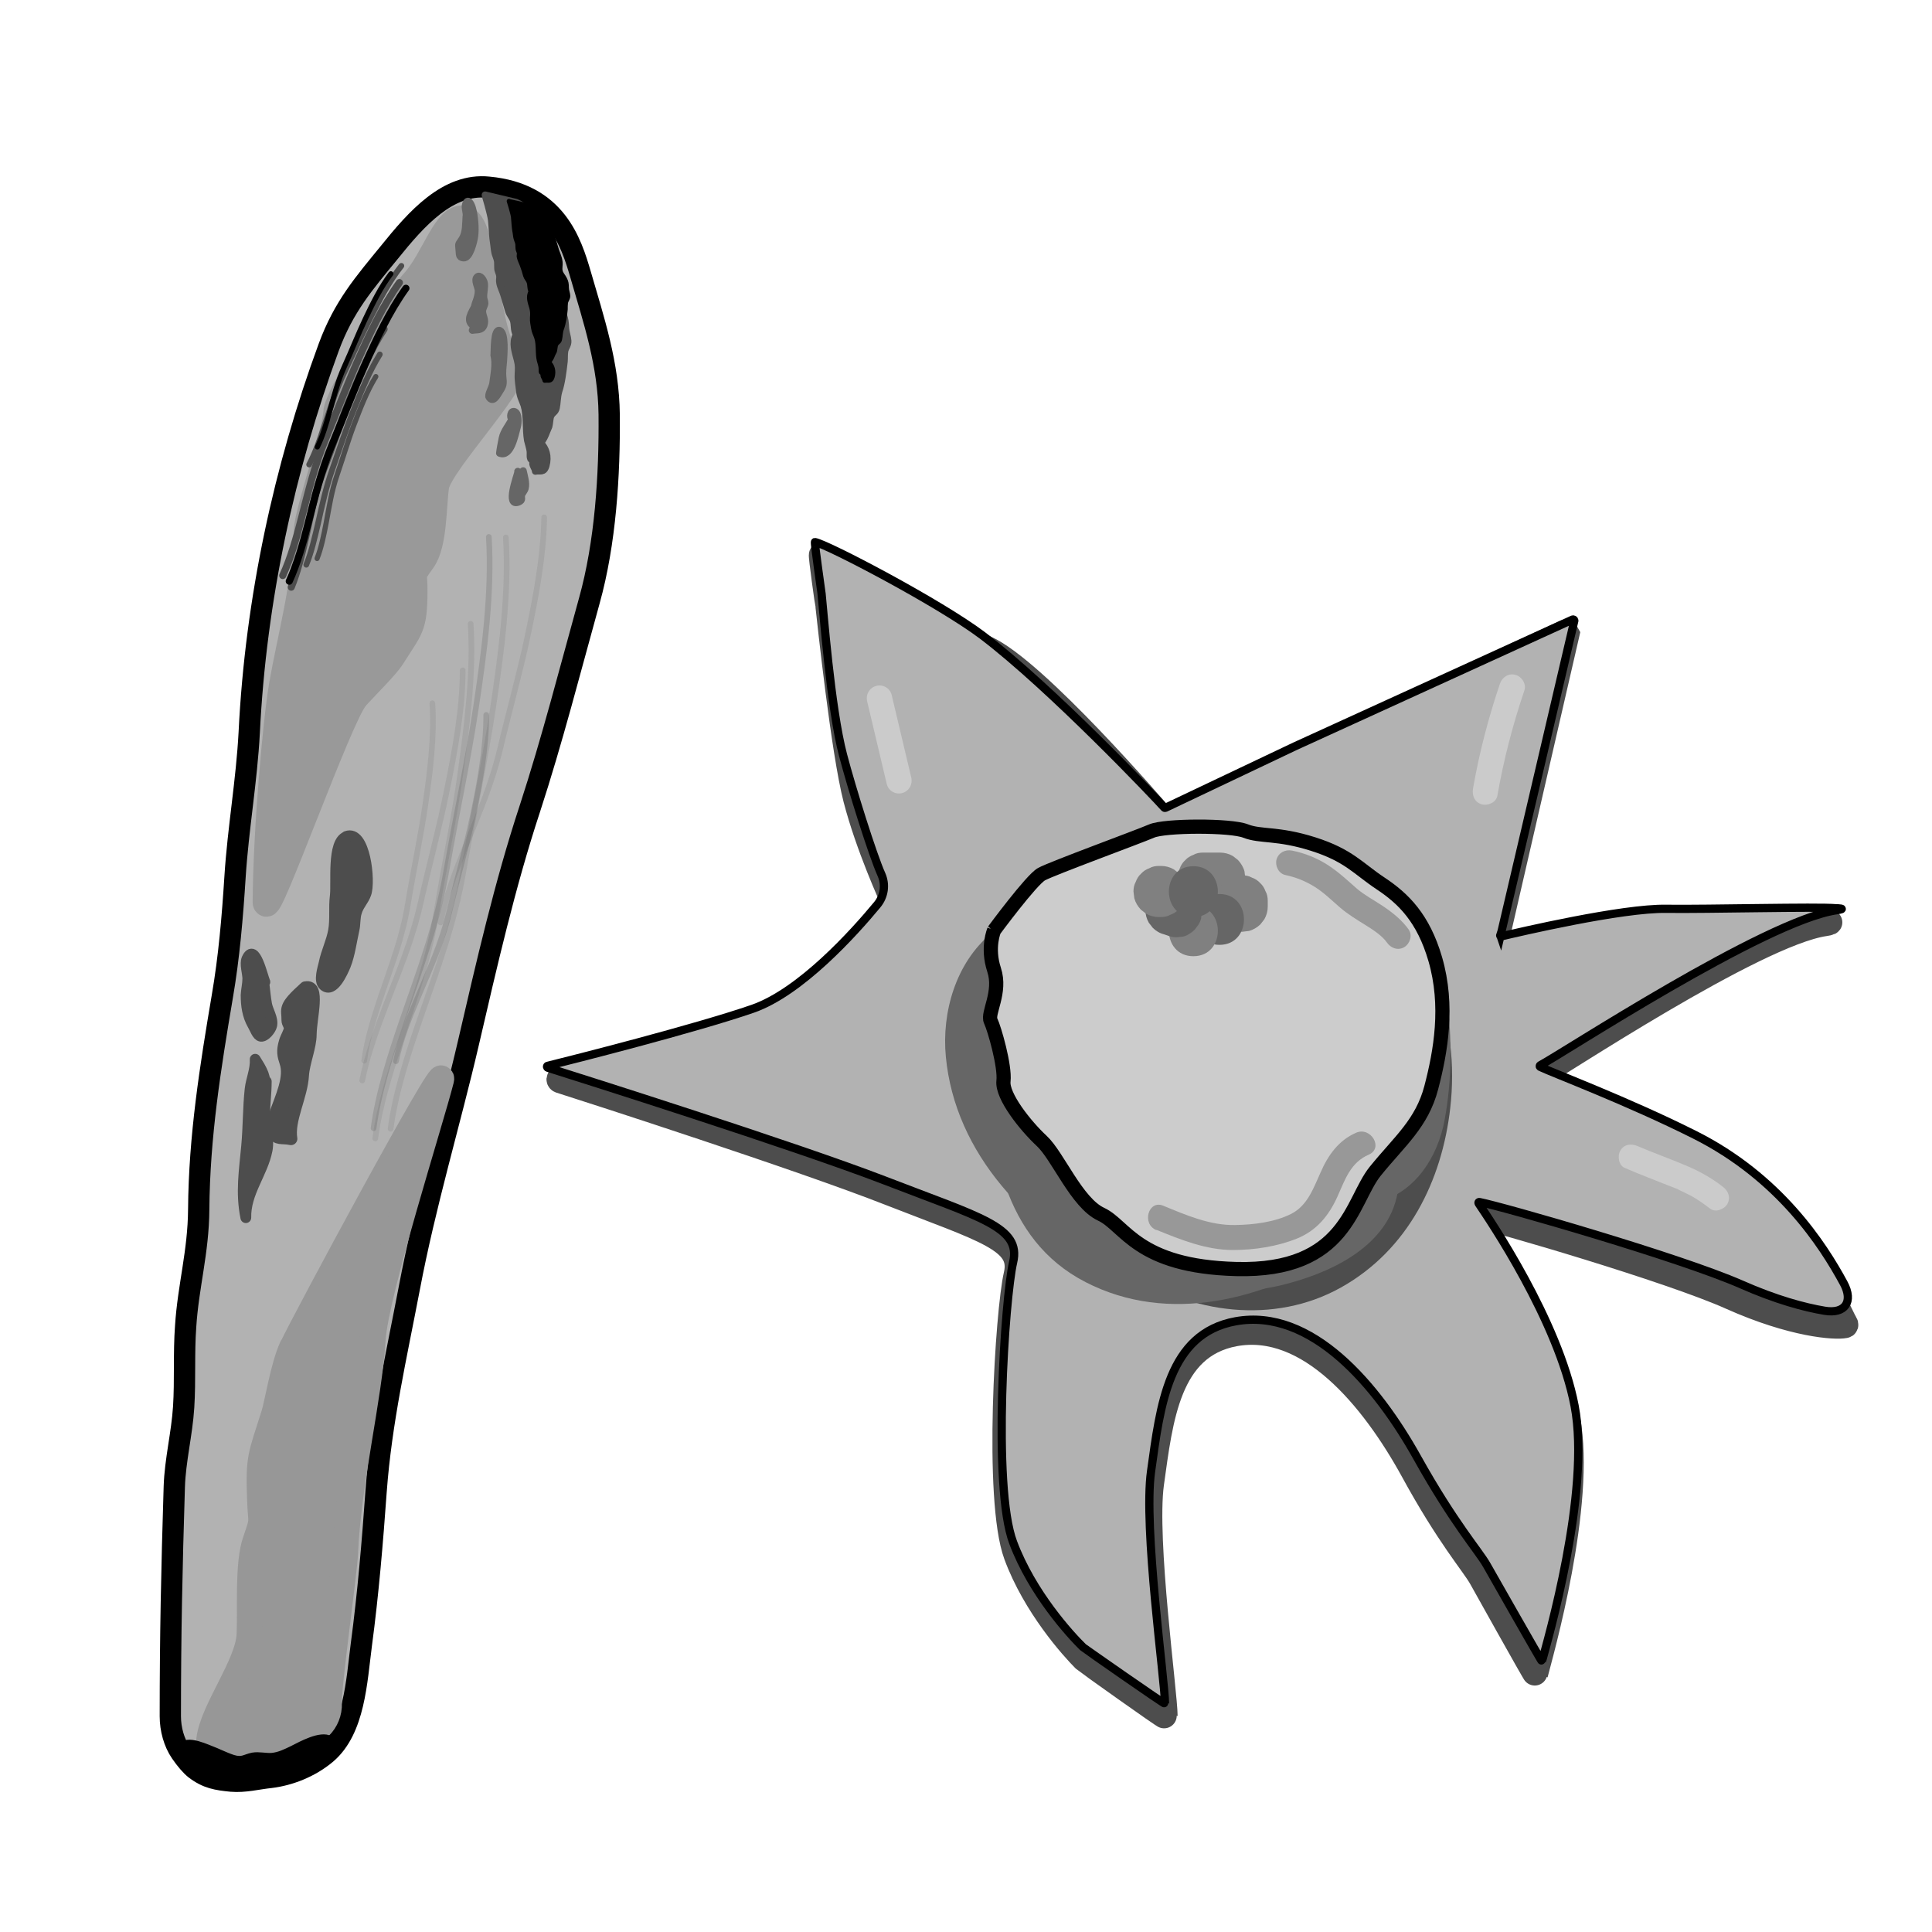 <svg width="68.03" height="68.03" xmlns="http://www.w3.org/2000/svg" viewBox="0 0 68.06 68.03">
  <defs>
    <style>
      .cls-1 {
        fill: #979797;
        stroke: #979797;
        stroke-width: .91px;
      }

      .cls-1, .cls-2, .cls-3, .cls-4, .cls-5, .cls-6, .cls-7, .cls-8, .cls-9, .cls-10, .cls-11, .cls-12, .cls-13, .cls-14, .cls-15, .cls-16 {
        stroke-linecap: round;
        stroke-linejoin: round;
      }

      .cls-2 {
        stroke: #666;
      }

      .cls-2, .cls-4, .cls-7, .cls-16 {
        stroke-width: .25px;
      }

      .cls-2, .cls-17 {
        fill: #666;
      }

      .cls-3 {
        stroke-width: .75px;
      }

      .cls-3, .cls-7, .cls-8, .cls-12, .cls-18, .cls-13, .cls-19, .cls-16 {
        stroke: #000;
      }

      .cls-3, .cls-18 {
        fill: #b2b2b2;
      }

      .cls-4, .cls-20, .cls-5, .cls-6, .cls-9, .cls-10, .cls-14, .cls-15 {
        stroke: #4d4d4d;
      }

      .cls-4, .cls-7, .cls-9, .cls-10, .cls-12, .cls-13, .cls-15 {
        fill: none;
      }

      .cls-20 {
        stroke-width: .89px;
      }

      .cls-20, .cls-21, .cls-5, .cls-6, .cls-14 {
        fill: #4d4d4d;
      }

      .cls-20, .cls-18, .cls-19 {
        stroke-miterlimit: 10;
      }

      .cls-21, .cls-17, .cls-22, .cls-23, .cls-24, .cls-25 {
        stroke-width: 0px;
      }

      .cls-5 {
        stroke-width: .45px;
      }

      .cls-22 {
        fill: #cbcbcb;
      }

      .cls-6 {
        stroke-width: .24px;
      }

      .cls-8 {
        stroke-width: .16px;
      }

      .cls-8, .cls-16 {
        fill: #000;
      }

      .cls-9, .cls-12 {
        opacity: .12;
        stroke-width: .2px;
      }

      .cls-10, .cls-13 {
        stroke-width: .18px;
      }

      .cls-11 {
        fill: #999;
        stroke: #999;
        stroke-width: .94px;
      }

      .cls-23 {
        fill: gray;
      }

      .cls-18 {
        stroke-width: .29px;
      }

      .cls-24 {
        fill: #989898;
      }

      .cls-25 {
        fill: #fef4d1;
        opacity: 0;
      }

      .cls-19 {
        fill: #ccc;
        stroke-width: .5px;
      }

      .cls-14 {
        stroke-width: .38px;
      }

      .cls-15 {
        stroke-width: .2px;
      }
    </style>
  </defs>
  <g id="Ebene_7" data-name="Ebene 7">
    <rect class="cls-25" width="68.06" height="68.03"/>
  </g>
  <g id="Ebene_10" data-name="Ebene 10">
    <g>
      <path class="cls-3" d="M6.37,61.72c-.24-.35-.37-.82-.37-1.28,0-2.83.05-5.19.14-8.08.03-.94.27-1.86.33-2.81s0-1.9.07-2.84c.09-1.42.45-2.62.46-4.12.02-2.57.41-5.01.83-7.49.24-1.39.36-2.81.45-4.23.11-1.72.41-3.37.5-5.09.23-4.68,1.24-9.32,2.8-13.56.53-1.44,1.25-2.26,2.14-3.35.95-1.18,2.06-2.44,3.49-2.29,2.37.22,2.91,1.94,3.24,3.07.47,1.62.99,3.16,1.01,4.94.02,2.14-.13,4.52-.7,6.56-.68,2.45-1.31,4.92-2.09,7.31-.89,2.7-1.52,5.47-2.17,8.27s-1.52,5.67-2.08,8.63c-.46,2.41-.99,4.71-1.17,7.15-.13,1.81-.28,3.61-.52,5.41-.17,1.3-.24,2.99-1.24,3.84-.57.48-1.3.76-1.96.84-.47.05-.91.17-1.38.13-.5-.05-.85-.1-1.28-.43-.14-.11-.33-.33-.5-.58Z"/>
      <path class="cls-11" d="M12.52,24.56c-.56.61-3.15,7.92-3.15,7.2.02-2.59.36-6.37.58-7.66.28-1.61.82-3.56.87-5.44.02-.63,1.04-3.58,1.04-4.15,0-.52,2.04-3.85,2.71-4.57.75-.81,1.16-2.43,1.81-2.23.76.23.66,4.33,1.63,5.05.52.39-2.54,3.52-2.66,4.36-.1.71-.06,2.03-.47,2.6-.43.6-.28.4-.29,1.12-.01,1.25-.13,1.24-.8,2.3-.19.3-.82.92-1.27,1.41Z"/>
      <path class="cls-1" d="M10.29,47.46c.4-.87,5.45-10.25,5.25-9.44-.37,1.46-2.31,7.52-2.41,9.15-.12,2.04-.86,5-.97,7.5-.03.74-.59,4.62-.57,5.32.02.64-.5,1.16-1.13,1.13-.51-.03-1.14.75-1.65.65-.59-.11-1.51.1-1.44-.5.12-1.04,1.37-2.63,1.42-3.7.04-.9-.07-2.51.21-3.3.29-.84.19-.56.16-1.44-.06-1.54.03-1.54.49-3.01.13-.41.32-1.67.64-2.38Z"/>
      <path class="cls-6" d="M17.09,6.87s.19.63.22.87c.03.29.03.57.08.86.02.13.02.26.07.38.09.24.06.23.07.45,0,.11.06.17.07.28.01.08-.02.15,0,.23.02.15.11.3.15.45.05.17.11.36.16.54.04.14.13.22.17.34.05.15.01.34.1.5-.15.31-.04.58.04.9.05.19.04.31.03.51s.03.39.05.58c.02.21.1.33.16.51.11.38.05.83.12,1.23.03.13.07.24.09.37.02.16-.05.36.15.31-.14.16.02.25.04.41.17-.04.3.07.38-.2.09-.33,0-.61-.19-.8.1-.13.15-.23.21-.39.02-.06.06-.13.08-.19.03-.1.03-.3.07-.37.06-.13.15-.12.19-.28.04-.19.03-.39.09-.59.1-.29.15-.71.19-1.05.01-.12,0-.25.02-.37.03-.13.12-.21.11-.36s-.07-.28-.08-.46-.02-.3-.08-.45c-.07-.17-.2-.28-.23-.47-.02-.13.02-.33,0-.47-.02-.3-.16-.53-.23-.81-.07-.25-.1-.44-.22-.66-.14-.25-.21-.53-.3-.82-.11-.35-.43-.64-.69-.74l-1.09-.26Z"/>
      <path class="cls-2" d="M16.42,7.61c-.02.26,0,.57-.14.79-.12.2-.14.13-.11.38.02.14-.02.28.16.29.22.02.36-.55.39-.76.04-.28,0-.73-.08-1-.04-.14-.16-.38-.24-.12-.04.12.05.31.02.42Z"/>
      <path class="cls-2" d="M16.73,10.76c-.1.22-.35.53-.04.71-.02.04-.03.12-.05.15.16-.03.34.02.41-.18s-.05-.32-.05-.49c0-.1.07-.18.08-.28,0-.08-.04-.14-.04-.21-.01-.16.05-.37.02-.51-.02-.11-.15-.3-.25-.21-.12.11.04.36.04.49,0,.22-.11.42-.13.54Z"/>
      <path class="cls-2" d="M17.4,12.49c.08.31,0,.69-.04,1-.02.15-.19.41-.13.49.14.21.28-.06.35-.17.11-.18.17-.24.14-.48-.03-.26,0-.39.02-.65.01-.21.08-.95-.13-1.05-.23-.1-.19.79-.21.86Z"/>
      <path class="cls-2" d="M18.03,14.76c-.11.22-.29.42-.34.67-.03.16-.07.35-.09.52.4.16.54-.63.63-.95.03-.12.05-.44-.09-.51-.16-.07-.19.22-.1.27Z"/>
      <path class="cls-2" d="M18.25,16.6c-.04.17-.45,1.26.02,1.07.17-.07.07-.14.11-.26.03-.07.1-.14.12-.22.05-.19-.03-.43-.07-.62-.04.04-.1.08-.19.02Z"/>
      <path class="cls-4" d="M13.53,11.58c-.47.71-.84,1.59-1.18,2.41s-.61,1.66-.93,2.48-.46,1.59-.65,2.43c-.13.58-.29,1.24-.51,1.77"/>
      <path class="cls-4" d="M14.07,9.94c-.57.79-1.04,1.78-1.45,2.71s-.77,1.88-1.16,2.82-.59,1.81-.84,2.77c-.17.67-.38,1.41-.66,2.02"/>
      <path class="cls-15" d="M13.38,12.47c-.37.59-.66,1.31-.93,1.98s-.49,1.35-.73,2.03-.37,1.29-.52,1.96c-.11.47-.23,1-.41,1.44"/>
      <path class="cls-14" d="M12.2,29.46c-.51.19-.33,1.64-.39,2.1-.05.39.01.82-.06,1.21s-.25.74-.33,1.13c-.04.19-.2.64-.01.8.33.29.67-.49.76-.71.15-.38.21-.85.3-1.25.05-.21.02-.42.09-.63.07-.24.25-.41.33-.64.16-.43-.03-2.27-.69-2.02Z"/>
      <path class="cls-5" d="M10.77,34.78c.49-.1.17,1.03.16,1.64,0,.44-.24.99-.27,1.44-.04.74-.52,1.58-.41,2.24-.33-.07-.51.04-.62-.23-.07-.18-.06-.27.04-.55.26-.71.58-1.38.4-1.91-.08-.24-.12-.4-.02-.73.04-.14.15-.31.17-.44.02-.14-.08-.19-.08-.32.01-.41-.18-.42.62-1.14Z"/>
      <path class="cls-14" d="M9.33,34.57c-.08-.16-.35-1.42-.63-.81-.08.18.03.51.03.7s-.05.38-.06.58c0,.37.05.72.23,1.04.08.13.16.39.29.41.15.02.35-.24.38-.37.06-.25-.14-.53-.18-.77-.04-.22-.06-.47-.09-.7-.03,0-.06,0,.03-.07Z"/>
      <path class="cls-14" d="M9.38,38.08c0,.43-.06.84-.06,1.26s.17.74.09,1.16c-.16.82-.77,1.5-.75,2.38-.18-.88-.05-1.66.03-2.54.06-.66.05-1.33.12-1.98.04-.36.2-.69.18-1.06.1.16.21.33.28.51.05.14.07.32.11.27Z"/>
      <path class="cls-10" d="M13.24,13.25c-.31.5-.55,1.12-.77,1.7s-.39,1.17-.59,1.75-.28,1.12-.39,1.71c-.08.41-.17.87-.32,1.25"/>
      <path class="cls-15" d="M14.14,9.35c-.42.53-.78,1.21-1.1,1.84s-.61,1.28-.91,1.91-.48,1.23-.7,1.88c-.15.45-.32.96-.54,1.37"/>
      <path class="cls-16" d="M6.39,61.77c-.12-.67.8-.25,1.01-.17.27.1.53.24.81.33.33.1.4-.02.69-.08.23-.04.47.03.69.01.26-.03.46-.13.71-.25.32-.16.99-.54,1.33-.35.05.59-1.55,1.13-1.94,1.18-.34.04-.69-.02-1.01.05-.22.05-.38.09-.61.09-.26,0-.55.05-.8-.03-.3-.1-.55-.44-.84-.58.05-.12-.01-.14-.04-.19Z"/>
      <path class="cls-8" d="M17.93,7.07s.13.41.15.56c.02.19.02.37.06.56.01.09.02.17.05.25.06.15.04.15.05.29,0,.07.04.11.05.18,0,.05-.02.1,0,.15.02.09.08.2.11.29.04.11.08.23.11.35.03.09.09.14.12.22.04.1.01.22.07.33-.11.2-.03.38.03.59.03.12.03.2.02.33s.02.25.04.38c.02.13.07.21.11.33.08.24.03.54.09.8.02.09.05.15.06.24.02.1-.04.24.11.2-.1.1.01.16.03.27.12-.02.22.05.27-.13.06-.21,0-.39-.13-.52.07-.08.11-.15.15-.26.02-.04.04-.08.06-.12.02-.06.02-.19.05-.24.05-.09.11-.08.13-.18.03-.12.02-.26.07-.38.07-.19.11-.46.13-.68,0-.08,0-.16.01-.24.02-.08.08-.14.08-.23s-.05-.18-.05-.3-.01-.19-.06-.29c-.05-.11-.14-.18-.16-.3-.02-.08.01-.21,0-.3-.02-.19-.11-.34-.16-.53-.05-.16-.07-.29-.16-.43-.1-.16-.15-.35-.21-.53-.08-.23-.31-.41-.49-.48l-.77-.17Z"/>
      <path class="cls-7" d="M14.3,10.14c-.57.79-1.04,1.78-1.45,2.71s-.77,1.88-1.16,2.82-.59,1.81-.84,2.77c-.17.67-.38,1.41-.66,2.02"/>
      <path class="cls-13" d="M13.77,9.63c-.35.46-.64,1.04-.9,1.59s-.48,1.11-.73,1.66-.38,1.08-.54,1.65c-.11.4-.24.84-.42,1.2"/>
      <path class="cls-9" d="M16.58,21.96c.11,1.68-.12,3.52-.35,5.2s-.59,3.33-.86,5-.78,3.03-1.28,4.55c-.35,1.07-.73,2.27-.87,3.38"/>
      <path class="cls-9" d="M17.82,18.92c.12,1.95-.16,4.06-.45,5.99s-.71,3.83-1.04,5.74-.93,3.48-1.53,5.22c-.42,1.22-.87,2.6-1.04,3.88"/>
      <path class="cls-9" d="M16.3,23.6c0,1.38-.28,2.85-.55,4.19s-.63,2.66-.93,3.99-.76,2.4-1.22,3.6c-.32.84-.67,1.78-.84,2.67"/>
      <path class="cls-9" d="M15.23,24.76c.08,1.16-.08,2.43-.25,3.6-.17,1.16-.42,2.31-.61,3.47s-.56,2.11-.92,3.17c-.25.74-.52,1.58-.62,2.35"/>
      <path class="cls-9" d="M19.17,18.21c-.02,1.38-.3,2.84-.58,4.17s-.65,2.63-.96,3.94-.78,2.36-1.25,3.53c-.33.82-.69,1.75-.86,2.63"/>
      <path class="cls-12" d="M17.22,18.9c.12,1.95-.16,4.06-.45,5.99s-.71,3.83-1.04,5.74-.93,3.48-1.53,5.22c-.42,1.22-.87,2.6-1.04,3.88"/>
      <path class="cls-12" d="M17.13,25.17c0,1.17-.23,2.41-.47,3.55-.24,1.13-.56,2.24-.83,3.37s-.69,2.02-1.11,3.03c-.3.7-.62,1.5-.77,2.25"/>
    </g>
    <g>
      <path class="cls-20" d="M52.65,33.38l2.55-11.07s-.03-.06-.06-.05l-9.59,4.45-4.49,2.17s-.03,0-.05,0c-.31-.36-4.53-5.27-6.28-6.06s-5.34-3.2-5.79-3.29c-.03,0,.22,1.77.23,1.8.06.54.55,5.14.98,6.8s1.26,3.48,1.34,3.65c0,.01,0,.01,0,.03-.17.23-2.58,3.41-4.69,4.15-1.97.7-6.25,1.8-7.07,2.01-.04.01-.05.06,0,.08,1.07.34,8.51,2.74,11.61,3.96,3.35,1.31,4.75,1.65,4.46,2.89s-.72,7.9,0,9.86c.66,1.79,1.98,3.26,2.41,3.69.03.03,2.83,2.03,2.83,1.99,0-.79-.75-6.21-.48-8.19.32-2.29.58-4.84,2.93-5.28,2.62-.48,4.88,2.26,6.28,4.81,1.26,2.31,2.12,3.28,2.4,3.77.02.03,1.91,3.43,1.92,3.4.17-.67,1.7-5.98,1.13-8.99s-2.94-6.56-3.32-7.12c-.02-.03,0-.06.04-.06.83.17,6.9,1.94,9.04,2.9,2.19.98,3.68,1.07,4.01,1,.03,0,.04-.03.02-.06-.31-.51-1.66-4.16-5.64-6.19-2.31-1.18-4.9-2.18-5.33-2.39-.03-.01-.03-.05,0-.07.76-.41,7.78-5.09,10.24-5.45.39-.06.02-.07-.02-.07-.62-.06-4.45.04-5.87.02-1.52-.03-5.11.82-5.69.97-.03,0-.05-.02-.04-.05Z"/>
      <path class="cls-18" d="M52.86,32.95c.2-.83,2.38-10.18,2.6-11.1,0-.03-.03-.05-.06-.04l-9.77,4.46-4.57,2.17s-.03.01-.04,0c-.29-.33-4-4.24-6.41-6.07-1.51-1.14-5.44-3.2-5.9-3.29-.03,0,.23,1.78.23,1.8.06.54.32,4.05.76,5.71.31,1.18,1.04,3.51,1.35,4.2.16.36.1.77-.15,1.07-.81.98-2.69,3.07-4.38,3.66-2.02.7-6.41,1.81-7.22,2.01-.04,0-.04.06,0,.07,1.08.34,8.67,2.74,11.84,3.96,3.41,1.32,4.84,1.65,4.55,2.89s-.74,7.91,0,9.87c.67,1.79,2.02,3.26,2.46,3.69.03.03,2.89,2.03,2.89,1.99,0-.8-.77-6.21-.49-8.19.32-2.29.6-4.85,2.98-5.28,2.67-.48,4.98,2.26,6.4,4.81,1.29,2.31,2.16,3.28,2.44,3.77.02.03,1.95,3.44,1.95,3.4.18-.67,1.73-5.98,1.15-9s-3.01-6.58-3.38-7.13c-.02-.03,0-.06.03-.05.82.16,7.03,1.94,9.22,2.9,1.22.54,2.22.81,2.94.93s1.02-.32.67-.97c-.73-1.35-2.26-3.73-5.25-5.23-2.37-1.19-5.03-2.19-5.44-2.39-.03-.01-.02-.05,0-.06.75-.39,7.93-5.1,10.44-5.46.4-.06.02-.07-.02-.07-.64-.06-4.54.04-5.98.02-1.55-.03-5.22.83-5.81.97-.03,0-.05-.02-.04-.05Z"/>
      <path class="cls-21" d="M50.51,38.83c.44-1.62.4-3.38-.15-4.97-.15-.44-.62-.78-1.1-.63-.44.14-.79.63-.63,1.1.12.36.22.73.29,1.1.01.08.03.16.04.24.04.21,0-.11.01.09s.03.38.04.57c.01.35,0,.71-.04,1.06,0,.05-.01.11-.02.16.01-.09.01-.1,0-.04-.02.09-.03.19-.05.28-.04.19-.08.37-.13.56-.12.45.15.99.63,1.1s.97-.14,1.1-.63h0Z"/>
      <path class="cls-21" d="M35.25,32.45l-.71.95,2.45,1.03c.3-.85,1.06-1.37,1.91-1.56l-.71-2.59c-3.64,1.37-5.4,5.48-4.09,9.12s5.21,6.12,9.17,6.2c2.32.05,4.64-.9,5.85-2.95.88-1.49-1.44-2.84-2.32-1.36s-2.92,1.81-4.57,1.52-3.25-1.02-4.4-2.28c-1.05-1.14-1.67-2.79-1.45-4.34.21-1.42,1.16-2.82,2.53-3.33,1.6-.61,1-2.95-.71-2.59-1.8.38-3.18,1.72-3.79,3.43-.22.62.2,1.35.78,1.58.67.27,1.26,0,1.68-.55l.71-.95c.43-.58.09-1.5-.48-1.84-.69-.4-1.4-.1-1.84.48h0Z"/>
      <path class="cls-21" d="M40.31,34.19c.11-.11.22-.21.35-.3l-.36.28c.25-.18.51-.33.79-.45l-.43.18c.4-.17.82-.27,1.25-.34l-.48.06c.76-.1,1.52-.05,2.27.05l-.48-.06c.37.05.74.11,1.11.17.49.08.94.08,1.38-.18.37-.22.73-.64.82-1.07.1-.46.08-.97-.18-1.38-.24-.37-.62-.75-1.07-.82-1.27-.21-2.57-.44-3.86-.28-1.37.17-2.64.64-3.65,1.61-.67.65-.71,1.88,0,2.53s1.81.7,2.53,0h0Z"/>
      <path class="cls-21" d="M37.75,32.45c-1.64-.49-3,.88-3.28,2.4-.24,1.33-.08,2.67.43,3.92.97,2.39,2.75,4.61,4.9,6.05s5.08,1.84,7.44.52,3.56-3.76,3.85-6.33c.34-2.95-.64-6.42-3.76-7.39-.92-.29-1.95.34-2.2,1.25-.26.96.32,1.92,1.25,2.2.21.07.24.08.1.03.11.06.22.12.32.2-.26-.21.35.42.15.17.28.36.39.71.49,1.15.2.87.18,1.93-.03,2.79-.4,1.68-1.49,3.03-3.06,3.19-.8.08-1.64-.19-2.39-.64-.84-.5-1.56-1.23-2.22-2.02-.58-.69-1.2-1.6-1.52-2.43-.16-.41-.29-.9-.3-1.22,0-.14,0-.29,0-.43.02-.23.02-.29.01-.17.08-.24.07-.28,0-.11.34-.5-.04-.4-1.14.32.93.28,1.95-.33,2.2-1.25s-.32-1.92-1.25-2.2h0Z"/>
      <path class="cls-21" d="M45.62,42.59c1.83-.89,3.86-2.01,4.4-4.14.14-.56-.72-.8-.86-.24-.47,1.89-2.38,2.83-3.99,3.61-.22.11-.28.41-.16.61.13.22.39.27.61.16h0Z"/>
      <path class="cls-21" d="M35.3,40.08c.86,1.39,1.98,2.62,3.27,3.63,1.38,1.08,3.08,2.04,4.85,2.2,2,.18,3.9-.62,5.22-2.13,1.23-1.4,1.69-3.23,2.11-4.99.2-.85-.99-1.21-1.61-1.16-.85.06-1.7.55-1.9,1.41-.28,1.19-.58,2.52-1.33,3.48-.1.13-.4.45-.4.44-.3.26-.18.18-.53.35.26-.12-.08.02-.15.04-.11.03-.12.03-.03,0h-.21c-.1,0-.43-.06-.61-.11-2.32-.69-4.27-2.69-5.5-4.7-.83-1.35-4.12-.02-3.16,1.54h0Z"/>
      <path class="cls-21" d="M39.17,39.09c-.66-1.49-.95-3.12-.82-4.74.02-.22-.54-.29-.62-.3-.41-.04-.88.04-1.27.15s-.84.25-1.17.51c-.21.16-.37.3-.39.57-.13,1.62.16,3.25.82,4.74.1.23.4.28.62.3.41.04.88-.04,1.27-.15s.84-.25,1.17-.51c.14-.11.49-.35.39-.57h0Z"/>
      <path class="cls-17" d="M34.6,35.07c-1.41,3.83,1.94,7.31,4.9,9.23,1.82,1.18,3.82,1.46,5.91.89,1.7-.46,3.62-1.44,3.85-3.36.06-.46-1.69-.1-1.87-.05-.47.13-1.52.37-1.59.97-.06.53-.36,1.05-.78,1.39-.03.02-.23.15-.24.16.03-.07.31-.12.36-.13l.17-.03c.16-.01.17-.02.06,0-.1,0-.1,0,0,0-.06,0-.12,0-.19,0-1.45-.2-2.69-1.1-3.8-2.01-2.21-1.81-4.5-4.62-3.38-7.67.21-.57-1.15-.35-1.38-.3-.45.09-.9.21-1.32.41-.22.11-.62.27-.71.52h0Z"/>
      <path class="cls-17" d="M49.19,35.16c.14,1.16.16,2.42.01,3.55-.06.42-.17.93-.39,1.29-.18.3-.44.52-.73.6-1.11.31-.64,2.04.48,1.73,1.32-.37,2.09-1.6,2.33-2.89.26-1.4.26-2.87.09-4.28-.06-.48-.37-.9-.9-.9-.44,0-.95.41-.9.9h0Z"/>
      <path class="cls-21" d="M35.88,35.3s-.01-.07-.02-.1l.03.24c-.02-.18-.02-.36,0-.54l-.03.24c.03-.19.08-.38.15-.56l-.09.21c.08-.19.18-.37.31-.53l-.14.18c.12-.15.25-.29.41-.41l-.18.14c.14-.11.3-.2.47-.27l-.21.09c.07-.03.15-.06.23-.08.45-.13.78-.64.63-1.1s-.62-.76-1.1-.63c-.74.21-1.37.72-1.77,1.37s-.54,1.45-.4,2.22c.04.21.23.43.41.54.19.11.47.16.69.09s.43-.2.54-.41c.12-.22.14-.44.09-.69h0Z"/>
      <path class="cls-21" d="M34,35.88v.53c0,.12.02.24.08.34.04.11.1.21.19.29.08.09.18.15.29.19.11.06.22.08.34.08l.24-.03c.15-.04.28-.12.4-.23l.14-.18c.08-.14.12-.29.12-.45v-.53c0-.12-.02-.24-.08-.34-.04-.11-.1-.21-.19-.29-.08-.09-.18-.15-.29-.19-.11-.06-.22-.08-.34-.08l-.24.03c-.15.04-.28.12-.4.23l-.14.18c-.08.14-.12.29-.12.45h0Z"/>
      <path class="cls-17" d="M34.92,32.87c-1.25,1.03-1.75,2.78-1.6,4.34.16,1.7.88,3.24,1.97,4.55,2.31,2.81,6.3,3.89,9.73,2.72.69-.23,1.14-.92.94-1.65-.18-.67-.96-1.17-1.65-.94-2.52.86-5.19.17-6.93-1.81-.21-.23-.26-.31-.46-.61-.18-.27-.33-.55-.48-.84-.13-.26-.18-.39-.28-.74-.04-.13-.07-.26-.1-.39,0,0-.08-.43-.04-.17-.04-.31-.05-.63-.03-.93,0-.02.06-.43.01-.17.02-.13.05-.25.08-.38.01-.05.19-.51.08-.28.05-.11.12-.22.18-.33.14-.27-.12.09.09-.13.12-.13.24-.24.38-.35.56-.46.48-1.42,0-1.9-.56-.56-1.34-.46-1.9,0h0Z"/>
      <path class="cls-17" d="M34.75,37.36c.1,2.97.56,6.28,3.49,7.79s6.3.62,8.97-1.07c1.46-.92.11-3.25-1.36-2.32-1.06.67-2.17,1.23-3.41,1.44-.5.09-1.05.1-1.56.03-.31-.04-.94-.22-1.28-.4-1.99-1.03-2.09-3.37-2.16-5.47-.02-.73-.6-1.34-1.34-1.34s-1.37.61-1.34,1.34h0Z"/>
      <path class="cls-19" d="M35.02,32.76s-.26.6,0,1.39-.25,1.53-.12,1.8.51,1.59.45,2.12.78,1.58,1.35,2.11,1.23,2.18,2.09,2.58,1.26,1.84,4.76,1.93c3.91.1,4.04-2.39,4.9-3.45s1.64-1.68,1.97-2.94.62-2.88.14-4.53c-.42-1.44-1.12-2.13-1.92-2.66s-1.12-.99-2.38-1.39-1.85-.25-2.38-.46-2.85-.2-3.31,0-3.52,1.32-3.88,1.52-1.68,1.99-1.68,1.99Z"/>
      <path class="cls-23" d="M42.37,31.82h.6c.12,0,.24-.02.34-.08.11-.04.21-.1.29-.19.09-.08.15-.18.19-.29.06-.11.08-.22.08-.34l-.03-.24c-.04-.15-.12-.28-.23-.4l-.18-.14c-.14-.08-.29-.12-.45-.12h-.6c-.12,0-.24.02-.34.08-.11.04-.21.1-.29.19-.09.08-.15.18-.19.29-.06.11-.08.22-.08.34l.03.24c.04.15.12.28.23.4l.18.14c.14.08.29.12.45.12h0Z"/>
      <path class="cls-23" d="M42.86,31.71v.2c0,.12.02.24.08.34.04.11.1.21.19.29.08.09.18.15.29.19.11.06.22.08.34.08l.24-.03c.15-.04.28-.12.4-.23l.14-.18c.08-.14.12-.29.12-.45v-.2c0-.12-.02-.24-.08-.34-.04-.11-.1-.21-.19-.29-.08-.09-.18-.15-.29-.19-.11-.06-.22-.08-.34-.08l-.24.03c-.15.04-.28.12-.4.23l-.14.18c-.08.14-.12.29-.12.45h0Z"/>
      <path class="cls-17" d="M42.96,33.27c1.15,0,1.15-1.79,0-1.79s-1.15,1.79,0,1.79h0Z"/>
      <path class="cls-23" d="M42.04,33.67c1.15,0,1.15-1.79,0-1.79s-1.15,1.79,0,1.79h0Z"/>
      <path class="cls-17" d="M41.68,31.25l-.2-.07c-.12-.04-.24-.04-.36-.02-.12,0-.23.04-.33.11-.1.06-.19.13-.25.23-.08.09-.13.19-.16.3l-.03.24c0,.16.04.31.12.45l.14.18c.11.11.24.19.4.23l.2.07c.12.04.24.04.36.02.12,0,.23-.04.33-.11.1-.06.19-.13.25-.23.08-.09.13-.19.16-.3l.03-.24c0-.16-.04-.31-.12-.45l-.14-.18c-.11-.11-.24-.19-.4-.23h0Z"/>
      <path class="cls-23" d="M40.82,32.29h.07c.12,0,.24-.02.34-.08.11-.04.21-.1.29-.19.09-.08.15-.18.19-.29.06-.11.08-.22.08-.34l-.03-.24c-.04-.15-.12-.28-.23-.4l-.18-.14c-.14-.08-.29-.12-.45-.12h-.07c-.12,0-.24.02-.34.08-.11.04-.21.1-.29.19-.09.08-.15.18-.19.29-.06.11-.08.22-.08.34l.03.24c.04.15.12.28.23.4l.18.14c.14.08.29.12.45.12h0Z"/>
      <path class="cls-17" d="M42.04,32.29c1.15,0,1.15-1.79,0-1.79s-1.15,1.79,0,1.79h0Z"/>
      <path class="cls-24" d="M40.74,43.31c.86.35,1.75.71,2.69.71.75,0,1.55-.12,2.25-.4s1.13-.81,1.43-1.47c.27-.6.46-1.21,1.11-1.49.53-.23.07-1-.45-.77-.62.27-.99.8-1.25,1.4-.25.55-.46,1.17-1.04,1.46s-1.32.38-1.96.39c-.89.02-1.74-.35-2.54-.68-.53-.22-.77.65-.24.86h0Z"/>
      <path class="cls-24" d="M49.64,32.75c-.25-.35-.57-.61-.93-.85-.3-.2-.64-.38-.91-.61-.33-.29-.65-.59-1.02-.83s-.81-.42-1.26-.51c-.24-.05-.48.07-.55.31-.06.22.07.5.31.55.38.08.72.22,1.04.42s.59.47.88.72.61.44.93.64c.27.17.56.36.73.6.14.2.39.29.61.16.19-.11.3-.41.16-.61h0Z"/>
      <path class="cls-22" d="M52.84,24.07c-.41,1.21-.73,2.44-.95,3.7-.04.24.06.48.31.55.22.06.51-.07.55-.31.22-1.26.54-2.49.95-3.7.08-.23-.09-.49-.31-.55-.25-.07-.47.08-.55.31h0Z"/>
      <path class="cls-22" d="M57.24,41.13c.6.26,1.22.49,1.82.73.06.02.04.02,0,0,.03.01.06.02.08.04.05.02.1.05.15.07.1.05.2.1.3.15.23.13.44.28.65.44.19.15.5.03.61-.16.13-.23.03-.47-.16-.61-.41-.32-.85-.56-1.33-.76-.55-.23-1.13-.44-1.67-.67-.22-.1-.48-.07-.61.16-.11.19-.06.52.16.61h0Z"/>
      <path class="cls-22" d="M30.55,24.7l.69,2.91c.06.24.32.38.55.31.24-.07.37-.31.31-.55l-.69-2.91c-.06-.24-.32-.38-.55-.31-.24.07-.37.31-.31.55h0Z"/>
    </g>
  </g>
</svg>
